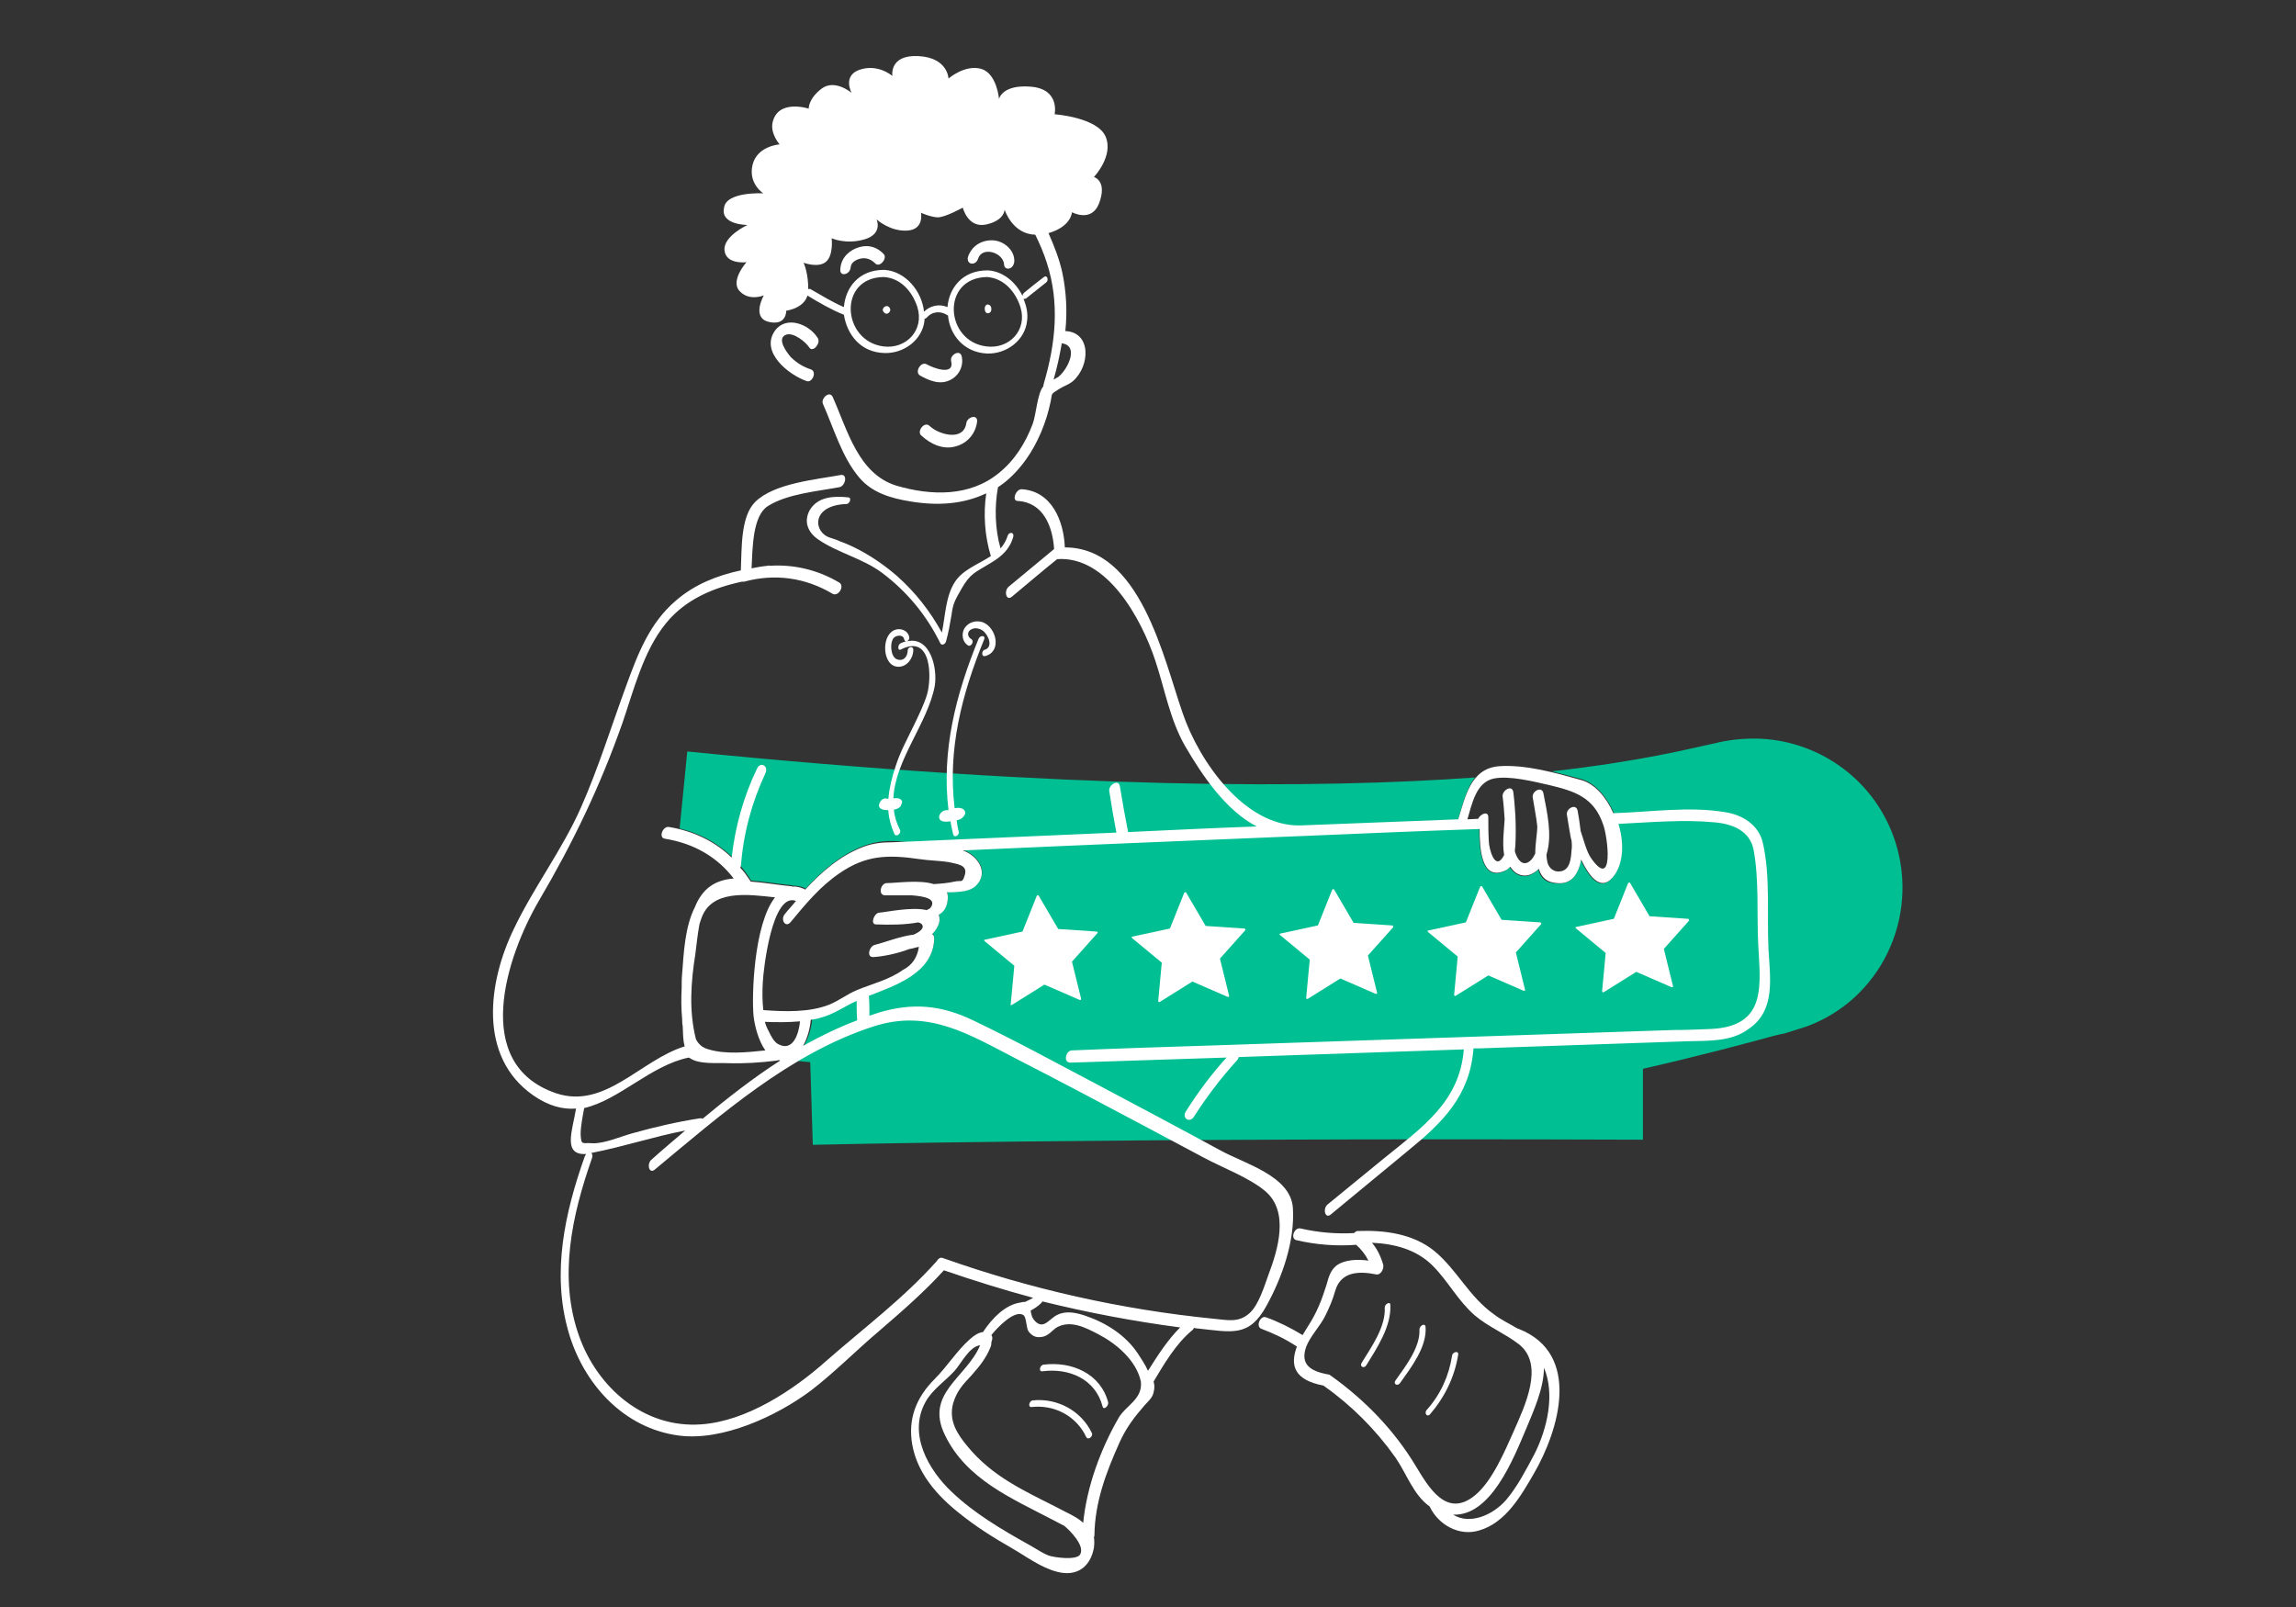 <?xml version="1.0" encoding="UTF-8"?> <svg xmlns="http://www.w3.org/2000/svg" xmlns:xlink="http://www.w3.org/1999/xlink" version="1.1" id="Ebene_1" x="0px" y="0px" viewBox="0 0 450 315" style="enable-background:new 0 0 450 315;" xml:space="preserve"><rect x="0" y="0" width="450" height="315" fill="#333333" stroke="none"/> <style type="text/css"> .st0{fill:#00BF92;} .st1{fill:#FFFFFF;} </style> <path class="st0" d="M371.5,165.1c-3.8-11.9-14.5-19.7-26.4-20.3c-2.7-0.1-5.4,0.1-8.2,0.7c-0.3,0.1-0.8,0.2-1.3,0.3 c-4.3,0.9-13.7,3.4-31.5,5.4c2,0.5,4,1,5.8,1.5c6.1,1.7,10.1,13.2,6.6,18.7c-2.6,3.9-5,0.7-6.7-2.8c-0.5,3.1-2.1,5.3-5.9,4.4 c-1.3-0.3-2.1-1.3-2.4-2.6c-1.2,1.3-3,1.9-4.6,0.7c-0.4-0.3-0.7-0.7-1-1.1c-0.3,0.3-0.7,0.6-1.1,0.8c-5.1,2.2-4.9-6.2-4.9-9.4 l-2.3-0.2v0.1c-0.5,1.4-2.4,1.2-1.9-0.4c0.9-2.8,1.6-6.2,3.4-8.5c-30.8,2.2-79.3,2.4-154.4-5.1l-1.5,15.1c5.8,1.4,10.6,4.8,13.9,10 c0,0.1,0.1,0.1,0.1,0.2c2.8,0.2,5.6,0.7,7.8,0.9c0.2,0,0.3,0.1,0.4,0.1c0.7,0,1.4,0.1,2.2,0.4c0.1,0.1,0.2,0.1,0.3,0.2 c3.2-3.5,6.9-6.7,11.4-8.4c2.6-1,5.2-1.1,7.9-0.8c3.5,0.4,7.7,0.6,11.2,1.5c3,0.8,5.7,4.3,2.9,7c-1.1,1.2-3.2,1.2-4.7,1.3 c-0.3,0-0.7,0-1,0c0.2,0.5,0.2,1.1,0.1,1.8c-0.2,1.2-0.8,2-1.7,2.6c0.2,0.4,0.2,0.8,0.1,1.4c-0.2,0.9-0.7,1.7-1.4,2.4l0,0 c0.4,0.2,0.4,0.6,0.4,1c-0.3,7.4-9.3,9.5-14.7,11.8c-2.6,1.1-4.5,2.7-7.3,3.4c-0.6,0.2-1.3,0.3-1.9,0.4c-0.2,2.8-1.8,7.9-5.5,7.9 c-0.3,0-0.6,0-0.9-0.1c-0.1,0.1-0.2,0.1-0.4,0.1s-0.3,0-0.5,0.1c2.3,0.2,4.6,0.4,6.9,0.6l0.5,16.2c0.9,0,55.4-1.4,162.7-1v-13.9 c11.4-2.6,20.7-5.1,25.8-6.5c0.5-0.1,0.9-0.2,1.3-0.3c0.6-0.1,1-0.2,1.2-0.3l3.8-1.2C368.5,195.9,376.2,180,371.5,165.1z"></path> <g> <path class="st1" d="M346.6,185.9c-0.3-6.6,0.4-14.3-1.1-20.7c-0.8-3.5-4-5.5-7.4-6c-7-1.2-14.9,0-21.9,0.2 c-1.4-3.2-3.7-5.8-6.3-6.5c-5-1.4-11-3.1-16.2-2.7c-5.5,0.5-6.5,6-7.9,10.4c-10.3,0.4-20.7,0.8-31,1.2c-10.9,0.2-19.8-12.6-23-22 c-3.8-10.9-8.3-32.5-23.1-32.5c-0.2-5.1-2.5-11-8.4-11.4c-1.2-0.1-2.1,2.3-0.8,2.3c5,0.3,6.8,5,7.1,9.4l-0.1,0.1 c-2.9,2.4-5.9,4.9-8.8,7.3c-1,0.8-0.5,3,0.7,1.9c2.9-2.4,5.8-4.9,8.8-7.3c9.8-0.7,16.5,11.7,19.2,19.8c1.9,5.7,2.9,11.7,5.9,16.9 c3.4,5.8,7.9,12.5,14,15.7c-8.4,0.3-16.8,0.7-25.2,1.1c-0.6-3-1.1-5.9-1.6-8.9c-0.2-1.6-2.2-0.4-2.1,0.8c0.4,2.7,0.9,5.5,1.4,8.2 c-14.6,0.6-29.2,1.3-43.8,1.9c-0.1,0-0.2,0-0.2,0c-1.9,0-3.8,0.2-5.6,0.9c-4.5,1.7-8.2,4.9-11.4,8.4c-0.1-0.1-0.2-0.2-0.3-0.2 c-0.8-0.3-1.5-0.5-2.2-0.4c-0.1-0.1-0.2-0.1-0.4-0.1c-2.2-0.2-5-0.7-7.8-0.9c0-0.1,0-0.1-0.1-0.2c-0.6-0.9-1.2-1.8-1.9-2.5 c0-0.1,0.1-0.2,0.1-0.3c0.5-6.4,2.1-12.4,4.8-18.2c0.7-1.4-0.9-2.4-1.6-1c-2.7,5.6-4.3,11.4-5,17.5c-3.3-3.2-7.5-5.2-12.3-6 c-1.2-0.2-2.1,2.1-0.8,2.3c5.6,0.9,10.2,3.5,13.5,7.8c-3.8,0.3-6.2,2.1-7.6,5.6c-2,3.9-2.2,9.2-2.5,13c-0.1,1-0.1,1.9-0.1,2.9 c-0.1,2-0.1,4.1,0.1,6.1c0,0.4,0,0.9,0.1,1.3c0.1,1.2,0,2.7,0.4,4c-8.7,2.7-15.6,12.4-25.2,9.2c-16.8-5.7-9.7-26.9-3.4-37.7 c6.7-11.4,12-22.4,16.4-34.9c2.2-6.4,4.1-14.1,8.5-19.5c3.8-4.7,9.3-7,15-8.2c0.1,0,0.2,0.1,0.4,0c6-1.6,11.9-0.8,17.3,2.4 c1.1,0.6,2.4-1.5,1.3-2.2c-4.2-2.5-8.9-3.6-13.6-3.3c-0.1,0-0.2-0.1-0.4,0c-1.1,0.1-2.2,0.3-3.2,0.5c0.2-4,0.2-10.3,3.2-12.2 c3.8-2.4,9.7-2.9,14-3.7c1.2-0.2,1.7-2.6,0.3-2.4c-4.8,0.9-13.1,1.6-16.8,5.3c-2.9,2.9-2.6,9.2-2.8,13.4c-4.6,1-9,2.7-12.7,5.9 c-5.2,4.4-7.5,10.5-9.8,16.8c-2.9,7.9-5.4,16-8.8,23.7c-3.7,8.4-9.3,15.7-13.2,23.9c-5,10.3-7.1,25,3.8,32.6c3,2.1,5.8,2.8,8.4,2.6 c-0.7,4.3-2.7,9.2,2,8.9c-0.1,0.1-0.2,0.3-0.3,0.5c-3.9,11-6.5,22.8-3.2,34.3c2.9,10.2,10.8,19,21.7,20.4 c8.5,1.1,19.1-3.8,25.8-8.8c4.7-3.6,8.9-7.9,13.4-11.7c4.4-3.8,8.8-7.6,12.7-11.9c5.8,2,11.6,3.8,17.5,5.4c-0.5,0.3-1,0.5-1.6,0.8 c-0.2,0-0.5,0-0.8,0.1c-3.1,0.4-5.7,3.2-7.3,5.6c0,0.1-0.1,0.1-0.1,0.2c-0.9,0.1-1.7,0.6-2.6,1.4c-2.5,2.2-4.5,5.4-6.9,7.8 c-3.6,3.6-5.3,7.8-4.4,12.9c1,5.6,4.9,10,9.2,13.4c3.2,2.6,6.7,4.8,10.2,6.8c2.8,1.6,5.8,3.9,9,4.7c3.8,1,6.5-0.9,7.2-4.7 c0.1-0.8,0.1-1.4,0-2.1c0.1-0.1,0.1-0.3,0.1-0.4c0.1-6.5,2.3-12.3,4.9-18.1c1.3-2.9,2.9-5,4.9-7.3c0.7-0.8,1.6-1.5,1.8-2.6 c0.2-0.7,0.2-1.4,0-2.1c2.1-3.5,4.3-7.3,7.5-10c0.2-0.1,0.3-0.3,0.4-0.5c0.2,0,0.4,0.1,0.7,0.1c6.7,0.7,10.1,1.8,13.5-4.4 c3.1-5.6,5.6-12.7,5.2-19.2c-0.4-6.3-9.5-8.7-14.2-11.3c-8.1-4.4-16.2-8.7-24.3-13c-8-4.2-16-8.6-24.2-12.5 c-6.2-3-11.9-3.5-18.5-1.5c-0.6,0.2-1.2,0.4-1.8,0.6c0-1.3,0-2.6-0.1-3.9c5.4-2.1,12.5-4.5,12.8-11.1c0-0.3,0-0.8-0.4-1l0,0 c0.7-0.7,1.2-1.5,1.4-2.4c0.1-0.6,0-1-0.1-1.4c0.9-0.5,1.5-1.3,1.7-2.6c0.1-0.7,0.1-1.3-0.1-1.8c0.3,0,0.7,0,1,0 c1.5-0.1,3.5-0.1,4.7-1.3c2.6-2.6,0.3-5.9-2.6-6.9c22-1,43.9-1.9,65.9-2.8h0.1l0,0c11.8-0.5,23.5-1,35.3-1.4 c0,3.7,0.3,10.2,4.9,8.2c0.5-0.2,0.8-0.5,1.1-0.8c0.3,0.4,0.6,0.8,1,1.1c1.7,1.2,3.4,0.5,4.6-0.7c0.4,1.3,1.1,2.2,2.4,2.6 c3.8,1,5.3-1.3,5.9-4.4c1.7,3.5,4.1,6.7,6.7,2.8c1.6-2.5,1.7-6.3,0.6-9.8c6.2-0.3,12.7-0.9,18.9-0.3c3.5,0.3,6.9,1.7,7.6,5.4 c1.1,5.9,0.6,12.6,0.9,18.5c0.4,8,1.8,16.1-9.3,16.6c-2.4,0.1-4.8,0.2-7.2,0.2c-29.9,1-59.7,2-89.6,3c-9.5,0.3-18.9,0.6-28.4,1 c-1.2,0-1.8,2.4-0.3,2.4c10.2-0.3,20.4-0.7,30.6-1c-3,3.3-5.6,6.8-8,10.6c-0.8,1.3,0.8,2.3,1.6,1c2.5-3.9,5.3-7.6,8.4-11 c0.2-0.2,0.3-0.4,0.4-0.7c14.7-0.5,29.4-1,44.1-1.5c-0.8,10.3-8.2,15.3-15.7,21.4c-3.7,3-7.3,6-11,9c-1,0.8-0.5,3,0.7,1.9 c5-4.1,9.9-8.2,14.9-12.3c7-5.7,12.3-10.9,13-20.2c0.4,0,0.8,0,1.2,0c13.6-0.5,27.3-0.9,40.9-1.4c4-0.1,8.5,0.1,11.8-2.4 C348.1,198.1,346.9,191.6,346.6,185.9z M136.3,186.9c0.2-1.5,0.4-3.7,0.8-5.8c0.1-0.3,0.2-0.6,0.3-0.9c1.9-5.9,9.1-4.9,14.5-4.3 c-4.2,5.3-4.6,19.6-4.2,23.3c0.2,1.8,0.9,4.7,2.3,6.7c-3.7,0.4-7.8,0.8-11.1-0.2c-1.2-0.3-2-1-2.5-2 C135,198.2,135.4,192.5,136.3,186.9z M113.8,222.3c0-1.5,0.4-3.5,0.7-5.1c6.9-1.6,13.1-8.4,20.5-9.9c0,0,0.1,0.1,0.2,0.1 c1.8,1.3,5.5,0.9,7.4,1c3.2,0.1,6.4-0.1,9.6-0.5c0.1,0,0.3-0.1,0.4-0.1c0.1,0,0.2,0,0.3,0.1c-5.3,3.4-10.4,7.4-15.2,11.4 c-0.1-0.1-0.3-0.1-0.5-0.1c-4.5,0.7-8.8,1.7-13.1,2.9c-2.3,0.6-5.6,2.1-8,2C114.2,223.9,113.9,224.7,113.8,222.3z M149.9,200.3 c2.3,0.1,4.6,0.1,6.9-0.1c-0.2,2.2-1.3,6.2-4.4,4.4c-0.7-0.4-1.4-1.7-1.7-2.4C150.4,201.7,150.1,201,149.9,200.3z M211.7,304.7 c-0.7,1.2-5.1,0.6-6.2,0.2c-1.3-0.5-2.7-1.5-4-2.2c-5.2-2.9-10.6-6.1-14.9-10.2c-4.6-4.3-8.7-11.4-5.2-17.7 c1.3-2.4,3.9-4.1,5.7-6.1c1.2-1.3,2.9-4.8,5-5c-2.7,6.4-10.9,9.4-6.9,17.6c4.2,8.7,13.1,12.4,21.1,16.6c0.7,0.4,1.6,0.8,2.3,1.2 C209.7,300,212.7,303,211.7,304.7z M219.2,278c-3.5,6.1-6.2,13.4-6.9,20.5c-1.4-1.3-3.5-2.1-5.3-3.1c-6.5-3.3-12.5-6-17.3-11.8 c-2.1-2.5-3.8-5.1-2.9-8.5c0.7-2.4,1.9-3.7,3.6-5.5c1.6-1.8,2.9-3.4,3.8-5.7c0.1-0.3,0.1-0.6,0.1-0.8c0.2-0.5,0.3-1,0-1.4 c1.1-1.4,4.6-5.1,6.3-3.9c0.6,0.4,0.5,2.5,1,3.2c0.8,1,1.6,1.3,2.9,1c1.1-0.3,1.7-1.2,2.6-1.8c2.7-1.5,5.6,0,8.1,1.3 c3.5,1.8,7.5,5.1,8.4,9.3C224,274.3,220.6,275.5,219.2,278z M225,268.7c-0.6-1.3-1.4-2.5-2-3.4c-2.4-3.6-6.2-6-10.3-7.4 c-1.8-0.6-3.7-1-5.4-0.2c-1.6,0.7-2.7,3-4.4,1.3c-0.7-0.7-0.8-1.5-0.9-2.1c0.7-0.4,1.4-0.8,2.1-1.5c0.1-0.1,0.1-0.2,0.2-0.3 c8.9,2.2,17.9,3.9,27,5.1C228.8,262.7,226.9,265.7,225,268.7z M171.2,201.2c10.8-3.5,18.8,1.6,28.1,6.4c8.2,4.2,16.3,8.5,24.4,12.8 c4.1,2.2,8.1,4.3,12.2,6.5c3.7,2,8.9,3.9,12.1,6.6c4.7,4,2.5,11.4,0.6,16.4c-0.8,2.2-1.9,5.9-3.7,7.5c-2.2,2-4.5,1.3-7,1.1 c-18.1-1.8-35.9-5.8-53.1-11.9c-0.5-0.2-0.9,0.1-1.2,0.6c-6.5,7.3-14.4,13.2-21.7,19.6c-6.4,5.7-15.6,11.8-24.5,12.4 c-11.2,0.8-20.3-7.2-23.9-17.3c-4.1-11.5-1.4-23.7,2.5-34.8c0.2-0.5,0.1-0.9-0.1-1.1c6.2-1.2,12.2-3.2,18.4-4.4 c-2.2,1.9-4.5,3.8-6.6,5.7c-1,0.8-0.5,3,0.7,1.9C141.2,218.6,154.8,206.5,171.2,201.2z M157.4,205c0.9-1.6,1.4-3.6,1.5-5.1 c0.6-0.1,1.3-0.2,1.9-0.4c2.7-0.7,4.6-2.2,7.1-3.3c0,1.3,0,2.5,0.1,3.8C164.3,201.4,160.8,203.1,157.4,205z M189.1,171.5 c-0.5,1.7-0.6,1-2,1.3c-1.3,0.3-2.6,0.4-4.1,0.5c-2.8-0.9-7.3-0.2-9.2-0.2c-1.2,0-1.8,2.4-0.3,2.4c1.7,0,3.5,0,5.2,0 c2.6,0.2,4.9,0.7,3.7,2.4c-0.1,0.2-0.4,0.3-0.8,0.5c-2.9-0.7-7.9,0.4-9.3,0.5c-1,0.1-1.8,2.3-0.6,2.3c2.6,0.1,5.6,0.1,8.3-0.4 c0.3,0.1,0.5,0.2,0.7,0.4c0.5,0.7-0.3,1.4-1.6,2c-2.6,0.3-5.6,1.5-7.6,2c-1.1,0.2-1.8,2.5-0.3,2.4c1.7-0.1,4.5-0.6,7.1-1.6h0.1 c0.6-0.1,1.1-0.3,1.7-0.4c-0.3,2-1.3,3.6-3.1,4.5c-2.8,2-6,2.7-9.1,4c-1.9,0.8-3.4,2-5.3,2.8c-4,1.6-8.8,1.4-13,1.1 c-0.2-1.8-0.2-3.7-0.1-5.4c0.1-2.4,1.8-17.8,6.5-16c-0.7,0.9-1.5,1.7-2.2,2.6c-0.9,1.1,0.2,2.8,1.2,1.5c2.9-3.5,5.7-6.9,9.5-9.5 c5.2-3.6,9.5-3.7,15.7-2.8c1.9,0.3,4,0.3,5.8,0.6C187.6,169.4,189.7,169.5,189.1,171.5z M311.9,168.3c-1-1.4-1.5-3.7-2.1-5.4 c-0.2-1.6-0.4-3-0.6-4c-0.3-1.5-2.3-0.4-2.1,0.8c0.2,1,0.7,4.6,0.9,5c0.1,0.7,0.1,1.4,0,2.1c-0.1,1.5-0.3,3.8-2.2,4 c-1.2,0.2-2.2-0.6-2.5-1.7c-0.1-0.5-0.2-1-0.2-1.6c1.2-3.8,0.1-8.3-0.6-12c-0.3-1.5-2.3-0.4-2.1,0.8c0.3,1.9,0.7,3.8,0.9,5.7 c0,1.3-0.4,3.3-0.4,5.3c-0.8,1.8-2.5,3-3.7,0.4c-0.2-0.5-0.3-0.7-0.3-1s0.1-0.6,0.1-0.9c0.1-2,0.1-4,0-6l0,0l0,0 c-0.1-1.5-0.2-3-0.4-4.5c-0.2-1.6-2.2-0.4-2.1,0.8c0.2,1.5,0.3,3,0.4,4.5c-0.1,1.9-0.5,4.6-0.1,7c-1.8,3.5-3-1.4-3-2.7 c-0.1-1.6-0.1-3.2-0.1-4.7c0-1.3-1.5-0.7-2,0.3c-0.7,0-1.4,0.1-2.1,0.1c0.9-3,1.7-7.3,5.2-8c3.1-0.6,7.8,0.6,10.9,1.3 c5,1.2,8.7,2.4,10.5,7.7C315.1,163.9,316.4,174.6,311.9,168.3z"></path> <path class="st1" d="M271.4,256.3c0.2,3.8-2.6,7.7-4.5,10.8c-0.5,0.7,0.4,1.3,0.9,0.5c2.1-3.4,4.9-7.6,4.7-11.8 C272.5,255,271.4,255.6,271.4,256.3z"></path> <path class="st1" d="M278.2,260.6c0.2,3.5-2.8,7.3-4.7,10c-0.5,0.7,0.4,1.2,0.9,0.5c2.2-3.1,5.3-7.1,5-11 C279.3,259.2,278.2,259.9,278.2,260.6z"></path> <path class="st1" d="M284.6,265.7c-0.6,4-2.3,7.7-5,10.7c-0.5,0.6,0.1,1.5,0.7,0.8c2.9-3.4,4.8-7.3,5.5-11.7 C285.9,264.7,284.7,265,284.6,265.7z"></path> <path class="st1" d="M297.7,260.5c-0.1,0-0.2-0.1-0.3-0.1c-1.5-0.9-3.2-1.7-4.5-2.7c-5-3.5-7.3-8.8-11.8-12.5 c-4.2-3.4-9.8-4.1-15-3.9c-0.3,0-0.5,0.2-0.7,0.4c-3.5,0.2-7-0.1-10.5-0.9c-1.2-0.3-2.1,2-0.8,2.3c3.9,0.9,7.8,1.2,11.7,0.9 c1,0.9,1.8,1.9,2.4,3.1c-2.2-0.3-4.7-0.2-6.3,1c-1.2,1-1.5,2.3-1.9,3.7c-0.9,2.9-1.9,5.5-3.6,8.1c-0.4,0.6-0.7,1.2-1.1,1.8 c-2.3-1.4-4.7-2.6-7.2-3.5c-1.1-0.4-2.1,1.9-0.8,2.3c2.4,0.9,4.7,2,6.8,3.4h0.1c-1.4,3.7-0.6,6.6,5.2,7.7 c5.5,3.9,10.2,8.6,14.1,14.1c2.2,3.2,3.5,7.3,6.7,9.6c1.7,3.6,5.8,5.9,9.7,4.7c5.2-1.5,8.2-6.8,10.7-11.1 C305.6,280.3,310,265.4,297.7,260.5z M277.5,287.4c-4.2-7-9.9-12.9-16.6-17.7c-0.1-0.1-0.2-0.1-0.3-0.2c-0.1-0.1-0.3-0.1-0.4-0.1 c-3-0.6-5.5-1.7-4.2-5.4c0.8-2.1,2.7-4,3.7-6c0.8-1.6,1.5-3.2,2-5c1.1-3.7,4.5-3.9,8-3.2c0.9,0.2,1.6-1.1,1.4-1.9 c-0.5-1.7-1.2-3.1-2.2-4.3c4.4,0.2,8.7,1.3,11.9,4.5c3,3,4.9,6.8,8.2,9.7c2.7,2.3,6,3.6,8.7,5.7c5.1,4,1.1,12.2-1,17 c-1.7,3.8-4.2,9.8-7.6,12.6C283.5,297.7,280,291.5,277.5,287.4z M300.7,285.1c-1.6,3-3.3,6.3-5.5,8.9c-2.7,3.1-7.2,4.9-10.4,2.9 c7.4,0.3,11.8-10.9,14.3-16.8c1.4-3.4,3.5-7.9,3.5-12C304.8,273.2,303.3,280,300.7,285.1z"></path> <path class="st1" d="M204.5,267.5c-0.7,0.1-1,1.4-0.2,1.3c5.2-0.7,10.4,1.5,11.8,6.9c0.2,0.8,1.2-0.1,1.1-0.8 C215.7,269.2,210,266.8,204.5,267.5z"></path> <path class="st1" d="M202.4,274.5c-0.7,0.1-1,1.4-0.2,1.3c4.5-0.5,8.8,1.8,10.7,5.9c0.4,0.7,1.4-0.2,1.1-0.8 C211.9,276.5,207.2,274,202.4,274.5z"></path> <path class="st1" d="M193.1,128.6c3.3-0.9,2.2-5.5-0.4-6.6c-1.3-0.5-2.9-0.1-3.7,1.2c-0.6,1.1-0.4,2.6,0.7,3.3 c0.6,0.4,1.3-0.8,0.7-1.2c-0.9-0.5-0.9-1.6,0.1-2c0.7-0.3,1.5-0.1,2.1,0.3c1.1,0.8,2.2,3.3,0.3,3.8 C192.4,127.6,192.3,128.8,193.1,128.6z"></path> <path class="st1" d="M177.8,125.7c0.3-0.2,0.5-0.5,0.4-0.8c-0.2-1.3-1.7-1.9-2.9-1.4c-1.5,0.7-1.9,2.5-1.8,4 c0.1,1.5,0.9,3.2,2.6,3.2c1.7,0,2.9-1.7,2.9-3.3c0-0.9-1.1-0.6-1.1,0.1c0,1.1-0.7,2.1-1.9,1.8c-0.9-0.2-1.2-1.2-1.3-2 c-0.1-0.7,0-1.6,0.4-2.2c0.5-0.6,1.9-0.8,2.1,0.2c0.1,0.3,0.2,0.4,0.4,0.4c-0.4,0.1-0.7,0.2-1.1,0.4c-0.6,0.3-0.6,1.6,0.1,1.2 c6.1-3.1,6,5.7,5.1,8.8c-0.6,2-1.6,4-2.5,5.9c-1.3,2.7-2.8,5.4-3.7,8.3c-0.7,2.1-1.2,4.2-1.4,6.3c-0.2,0-0.3-0.1-0.5-0.1 c-0.6,0-1,0.4-1.2,0.9c-0.5,1.1,0.6,1.4,1.5,1.4c0.1,0,0.1,0,0.2,0c0.1,1.6,0.5,3.1,1.2,4.7c0.4,0.7,1.4-0.2,1.1-0.8 c-0.7-1.4-1.1-2.7-1.2-4c0.6-0.1,1.1-0.3,1.4-0.8v-0.1c0.1-0.2,0.2-0.4,0.2-0.6l0,0c0-0.1,0-0.2-0.1-0.3l0,0 c-0.3-0.5-1-0.5-1.6-0.4c0.3-7.5,6.7-14.7,8.1-22C183.8,130.9,182.3,124.7,177.8,125.7z"></path> <path class="st1" d="M191.8,125.2c-4.5,11-7.3,22-5.9,33.6c-0.1,0-0.1,0-0.1,0c-0.3,0-0.5,0-0.8,0.1c-0.5,0.2-1.1,0.9-0.9,1.5 c0.2,0.8,1.5,0.7,2.1,0.6c0,0,0,0,0.1,0c0.1,0.8,0.3,1.6,0.5,2.5s1.3,0.2,1.1-0.5s-0.3-1.5-0.4-2.2c0.5-0.1,1-0.3,1.3-0.7 c0.3-0.3,0.5-0.7,0.3-1.1c-0.3-0.7-1.3-0.7-1.9-0.6c0,0,0,0-0.1,0c-1.4-11.5,1.4-22.3,5.8-33.1 C193.2,124.5,192.1,124.5,191.8,125.2z"></path> <path class="st1" d="M198.1,197C198.1,197,198.2,197,198.1,197c0.1,0,0.2,0,0.2,0l6.4-4l6.9,3c0.1,0,0.1,0,0.2,0s0.1-0.1,0.1-0.2 l-1.8-7.3l5-5.6c0-0.1,0.1-0.1,0-0.2s-0.1-0.1-0.2-0.1l-7.5-0.5l-3.8-6.5c0-0.1-0.1-0.1-0.2-0.1c-0.1,0-0.1,0-0.2,0.1l-2.8,7 l-7.4,1.6c-0.1,0-0.1,0.1-0.1,0.1c0,0.1,0,0.1,0.1,0.2l5.8,4.8l-0.7,7.5C198,196.9,198.1,197,198.1,197z"></path> <path class="st1" d="M244,182.1c0-0.1-0.1-0.1-0.2-0.1l-7.5-0.5l-3.8-6.5c0-0.1-0.1-0.1-0.2-0.1c-0.1,0-0.1,0-0.2,0.1l-2.8,7 l-7.4,1.6c-0.1,0-0.1,0.1-0.1,0.1s0,0.1,0.1,0.2l5.8,4.8l-0.7,7.5c0,0.1,0,0.1,0.1,0.2h0.1h0.1l6.4-4l6.9,3c0.1,0,0.1,0,0.2,0 c0.1,0,0.1-0.1,0.1-0.2l-1.8-7.3l5-5.6C244.1,182.2,244.1,182.1,244,182.1z"></path> <path class="st1" d="M273,181.5c0-0.1-0.1-0.1-0.2-0.1l-7.5-0.5l-3.8-6.5c0-0.1-0.1-0.1-0.2-0.1s-0.1,0-0.2,0.1l-2.8,7l-7.4,1.6 c-0.1,0-0.1,0.1-0.1,0.1s0,0.1,0.1,0.2l5.8,4.8l-0.7,7.5c0,0.1,0,0.1,0.1,0.2h0.1h0.1l6.4-4l6.9,3c0.1,0,0.1,0,0.2,0 s0.1-0.1,0.1-0.2l-1.8-7.3l5-5.6C273,181.6,273,181.5,273,181.5z"></path> <path class="st1" d="M302,180.9c0-0.1-0.1-0.1-0.2-0.1l-7.5-0.5l-3.8-6.5c0-0.1-0.1-0.1-0.2-0.1s-0.1,0-0.2,0.1l-2.8,7l-7.4,1.6 c-0.1,0-0.1,0.1-0.1,0.1s0,0.1,0.1,0.2l5.8,4.8L285,195c0,0.1,0,0.1,0.1,0.2h0.1h0.1l6.4-4l6.9,3c0.1,0,0.1,0,0.2,0 s0.1-0.1,0.1-0.2l-1.8-7.3l5-5.6C302,181,302,180.9,302,180.9z"></path> <path class="st1" d="M331,180.2c0-0.1-0.1-0.1-0.2-0.1l-7.5-0.5l-3.8-6.5c0-0.1-0.1-0.1-0.2-0.1s-0.1,0-0.2,0.1l-2.8,7l-7.4,1.6 c-0.1,0-0.1,0.1-0.1,0.1s0,0.1,0.1,0.2l5.8,4.8l-0.7,7.5c0,0.1,0,0.1,0.1,0.2h0.1h0.1l6.4-4l6.9,3c0.1,0,0.1,0,0.2,0 s0.1-0.1,0.1-0.2l-1.8-7.3l5-5.6C331,180.4,331,180.3,331,180.2z"></path> <path class="st1" d="M173.4,69.2c3.8,0.1,7.4-2.6,7.8-6.4c0-0.1,0-0.2,0-0.3c0.1,0,0.2-0.1,0.4-0.2c1.1-1.3,2.8-1.4,4.1-0.5h0.1 c0.3,3.7,3,7.3,7.7,7.5c3.8,0.1,7.4-2.6,7.8-6.4c0.2-1.4-0.1-2.9-0.7-4.3c0.1,0,0.3,0,0.5-0.1c1.3-1,2.6-2.1,3.9-3.1 c0.6-0.4,0.3-1.6-0.4-1.1c-1.3,1-2.6,2-3.9,3.1c-0.2,0.2-0.3,0.4-0.3,0.6c-1.3-2.7-3.8-4.8-6.7-5c0,0,0,0-0.1,0c0,0,0,0-0.1,0 c-4.9,0-7.5,3.5-7.8,7.2c-1.6-0.7-3.4-0.3-4.6,0.9c-0.4-4-3.6-7.9-7.7-8.2c0,0,0,0-0.1,0c0,0,0,0-0.1,0c-4.9,0-7.5,3.5-7.8,7.3 c-2.3-1-4.4-2.3-6.5-3.5c-0.6-0.4-1.3,0.8-0.7,1.2c2.3,1.4,4.7,2.8,7.2,3.8C166,65.5,168.6,69.1,173.4,69.2z M193.4,54.3 c3.3,0.2,5.6,2.8,6.6,5.9c1.4,4.5-2.2,8.3-6.7,7.7C185.2,66.9,184.4,54.5,193.4,54.3z M173.2,54.3c3.3,0.2,5.6,2.8,6.6,5.9 c1.4,4.5-2.2,8.3-6.7,7.7C165,66.8,164.2,54.4,173.2,54.3z"></path> <path class="st1" d="M181.6,71.4c-1.1-0.6-2.4,1.5-1.3,2.2c1.8,1,3.9,1.9,5.9,0.9c1.7-0.8,2.7-2.7,2.3-4.6 c-0.3-1.5-2.3-0.4-2.1,0.8C187.2,73.8,182.8,72.1,181.6,71.4z"></path> <path class="st1" d="M166.7,52.5c0.1-0.7,0.3-1,0.9-1.4c1.4-0.8,2.8-0.6,3.9,0.5c0.9,1,2.5-1,1.7-1.8c-1.7-1.8-3.9-2-6.1-0.8 c-1.4,0.8-2.3,2.1-2.4,3.7C164.5,54.4,166.6,53.8,166.7,52.5z"></path> <path class="st1" d="M191.7,50.7c0.8-2.5,5-1.2,5.1,1.2c0,0.6,0.6,0.9,1.1,0.7c0.6-0.2,0.9-0.9,0.9-1.5c0-2.2-2.2-4-4.4-4 s-4,1.2-4.7,3.3C189.4,52,191.3,52.1,191.7,50.7z"></path> <path class="st1" d="M173.7,61.5c0.4,0,0.7-0.3,0.8-0.7c0-0.4-0.3-0.8-0.7-0.8s-0.7,0.3-0.8,0.7C173,61,173.3,61.4,173.7,61.5z"></path> <path class="st1" d="M193.6,61.4c0.4,0,0.7-0.3,0.7-0.8s-0.2-0.8-0.6-0.9S193,60,193,60.5S193.2,61.4,193.6,61.4z"></path> <path class="st1" d="M154.1,65.6c1.4-0.5,3.8,1.4,4.5,2.5s2.3-0.8,1.7-1.8c-1.7-2.8-6.2-4.5-8.4-1.5c-3,4.2,2.7,8.7,6.2,9.9 c1.1,0.4,2.1-1.9,0.8-2.3c-1.5-0.5-2.8-1.3-3.9-2.4C154.2,69.1,152.1,66.3,154.1,65.6z"></path> <path class="st1" d="M187.3,87.5c2.3-0.6,3.9-2.5,4.2-4.8c0.2-1.6-1.9-1-2.1,0.2c-0.5,3.7-5.4,2.3-7.2,0.6c-1-1-2.5,1-1.7,1.8 C182.4,87.1,184.9,88.2,187.3,87.5z"></path> <path class="st1" d="M146.5,44.1c0,0-4.8,2.2-4.5,5s4.3,2.3,4.3,2.3s-3.3,3.7-1.3,5.7c1.9,2,4.7,0.8,4.7,0.8s-2.5,4.4,1,5.2 s3.4-2.2,3.4-2.2s4.2-0.5,4.3-3.9s-0.9-5.5-0.9-5.5s2.9,1.1,4.4-0.2s1.1-4.6,1.1-4.6s2.8,1.3,6.5,0.2c3.6-1.1,2.3-3.9,2.3-3.9 s2.6,2.4,6,2.2s2.7-3.5,2.7-3.5s1.7,0.8,3.2,0.9c1.4,0.1,5-1.9,5-1.9s1,4.1,4.6,3.3s3.6-2.9,3.6-2.9s1.5,4.8,6,4.9 c0.9,1.8,1.7,3.7,2.3,5.6c2.5,7.8,1.7,15.7-0.6,23.5c-0.1,0.3-0.1,0.5-0.1,0.6l0,0c-1.2,1.4-1.4,5.5-2.1,7.4 c-1.4,3.7-3.5,7.1-6.6,9.6c-5.7,4.7-13.3,4.5-20.1,2.5c-7.5-2.3-9.6-10.9-12.5-17.4c-0.6-1.3-2.4,0.3-1.9,1.4 c2.1,4.7,3.7,10.4,7.1,14.4c2.5,3,6.3,4.1,10.1,4.7c5.4,0.9,10.4,0.5,14.8-1.6c-0.6,4-0.3,8.4,0.9,12.3c-2.4,1.6-5.4,2.6-7,5 c-1.9,2.9-1.9,6.7-2.6,10c-2.3-4.2-5.2-7.9-8.8-11.1c-2.2-1.9-4.6-3.6-7.2-5c-1.3-0.7-2.6-1.3-4-1.8c-0.6-0.3-1.3-0.5-1.9-0.7 c-3.3-1-3.8-6.3,3.1-6.6c0.7,0.1,1.2-1.2,0.5-1.3c-2.8-0.3-6-0.2-7.6,2.5c-1.2,2.2-0.4,4.3,1.6,5.7c3.9,2.7,8.7,3.7,12.6,6.6 c4.9,3.7,8.7,8.3,11.4,13.8c0.3,0.5,0.9,0.2,1.1-0.3c0.5-1.8,0.8-3.5,1.1-5.3c0.3-2.2,0.6-2.7,1.9-5c1.8-3.2,2.8-3.3,5.7-5.1 c2.2-1.3,3.8-2.7,4.5-5.2c0.2-0.9-0.8-1-1.1-0.2c-0.3,1-0.8,1.8-1.4,2.5c-1.1-3.8-1.2-8.2-0.5-12c2-1.3,3.8-3.1,5.4-5.3 c2.4-3.3,4.1-7.5,4.9-11.4c0.4-1.8-0.1-1.4,1.6-2.5c0.9-0.6,2-0.9,2.8-1.6c3.4-3,3.6-9.6-1.5-9.8c0.4-3.8,0.2-7.7-0.6-11.5 c-0.6-2.7-1.6-5.2-2.7-7.7c4.5-1.3,4.6-4.1,4.6-4.1s3.8,2.1,5.3-1.7c1.7-4.5-1-5.2-1-5.2s3.9-4.1,2.3-7.9s-10-4.4-10-4.4 s1.1-4.9-4.6-5.4c-5.7-0.5-6.3,2.4-6.3,2.4s-0.4-5-3.5-5.9c-3.2-0.9-6.4,1.9-6.4,1.9s-0.1-4.1-5.9-4.4c-5.8-0.3-5.1,3.9-5.1,3.9 s-2.8-2.5-6.5-1.2c-3.3,1.2-1.5,4.5-1.5,4.5s-3.3-2.8-5.9-0.8c-2.6,2-2.5,3.9-2.5,3.9s-6.1-2-7.1,2.8c-0.4,2.2,1.4,4.2,1.4,4.2 s-4.4,0.3-5.3,4c-0.9,3.7,2.1,5.6,2.1,5.6s-7.4-0.4-7.7,2.9C141.2,44.1,146.5,44.1,146.5,44.1z M208.1,67.3c3.4,0.4,1.3,5-0.7,6.6 c-0.3,0.2-0.6,0.3-0.9,0.5C207.2,72,207.7,69.6,208.1,67.3z"></path> </g> </svg> 